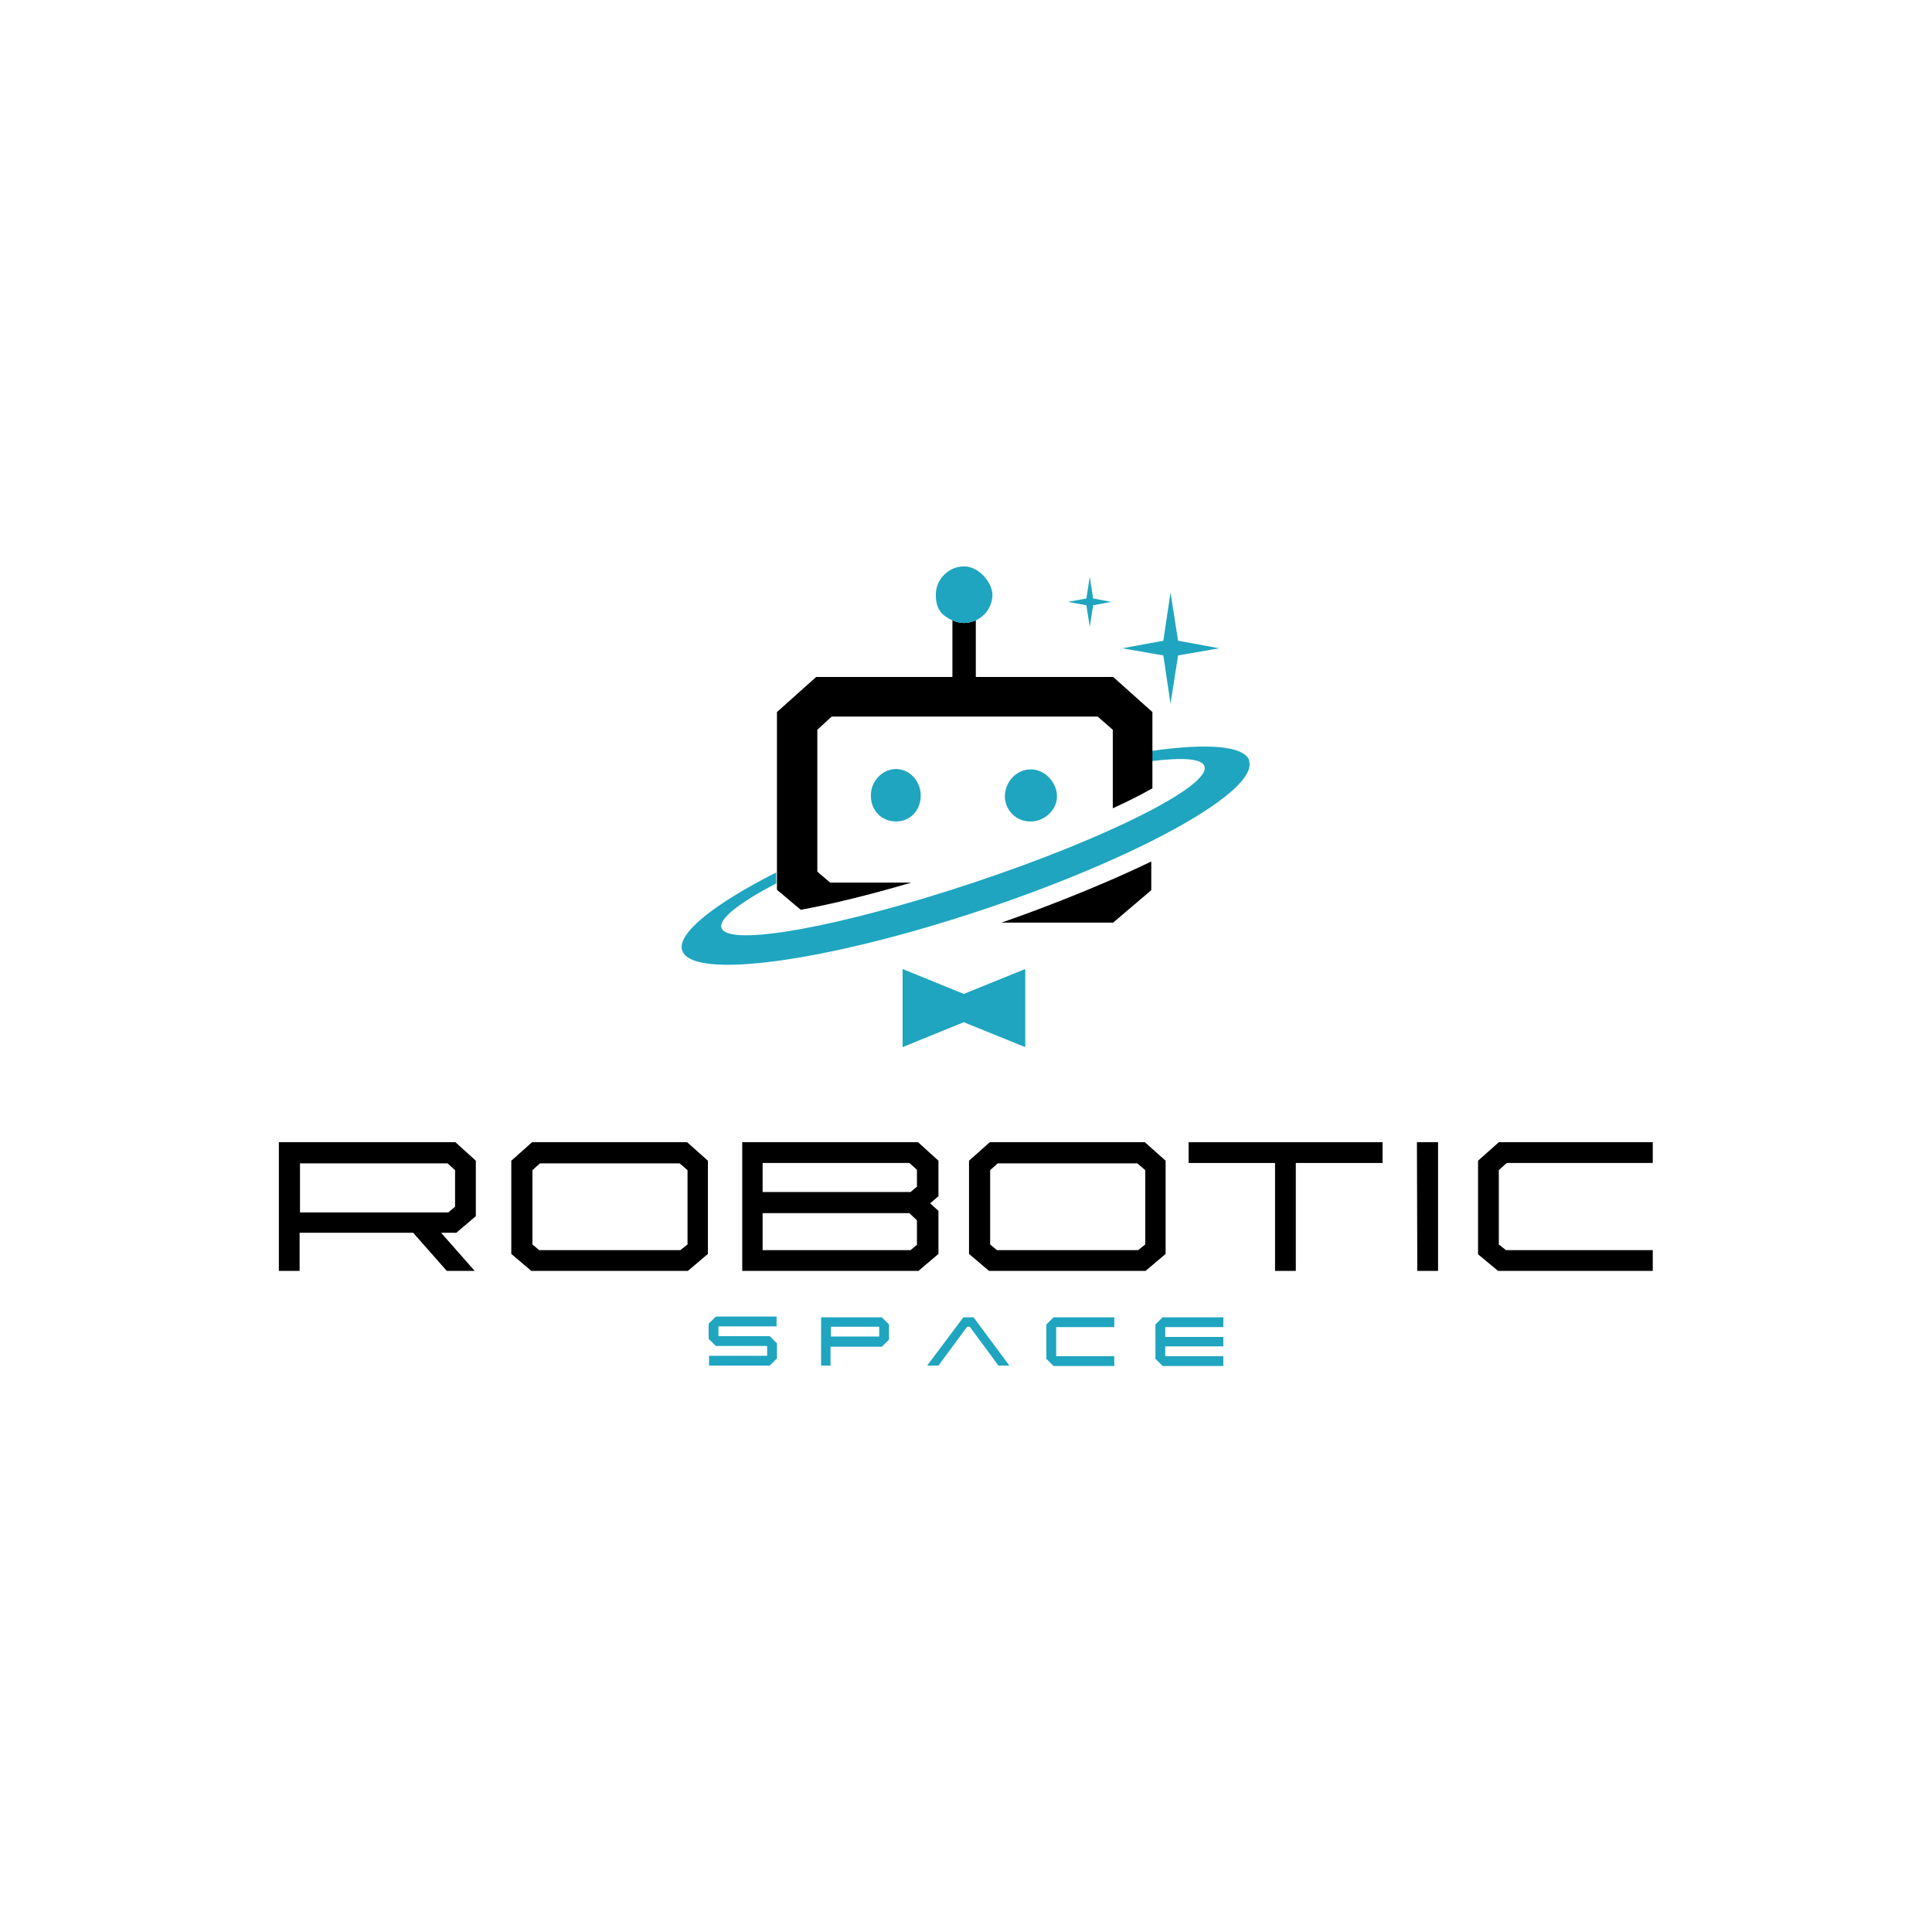 <svg xmlns="http://www.w3.org/2000/svg" id="Livello_1" data-name="Livello 1" viewBox="0 0 512 512"><defs><style>      .cls-1 {        fill: #000;      }      .cls-1, .cls-2 {        stroke-width: 0px;      }      .cls-2 {        fill: #1fa5bf;      }    </style></defs><g><g><path class="cls-2" d="M204,361.9h-16.1v-2.6h15.4v-2.6h-13.6l-1.9-1.9v-4l1.9-1.9h16.1v2.6h-15.4v2.6h13.6l1.9,1.9v4l-1.9,1.9Z"></path><path class="cls-2" d="M220.2,361.9h-2.6v-12.8h16.1l1.9,1.9v4l-1.9,1.9h-13.6v5.1ZM220.2,354.2h12.8v-2.6h-12.8v2.6Z"></path><path class="cls-2" d="M295.3,351.7h-15.4v7.7h15.4v2.6h-16.1l-1.9-1.9v-9.1l1.9-1.9h16.1v2.6Z"></path><path class="cls-2" d="M324.2,356.8h-15.4v2.6h15.4v2.6h-16.1l-1.9-1.9v-9.1l1.9-1.9h16.1v2.6h-15.4v2.6h15.4v2.6Z"></path><polygon class="cls-2" points="264.6 361.9 267.5 361.9 258 349.1 255.3 349.1 245.7 361.9 248.7 361.9 256.3 351.6 257 351.6 264.6 361.9"></polygon></g><g><path class="cls-1" d="M120.8,326.8l5.3-4.5v-14.7l-5.4-4.9h-46.8v34.1h5.5v-10.1h30.1l8.9,10.1h7.4l-8.9-10.1h3.9ZM79.5,321.3v-13h39.1l2,1.8v9.7l-1.8,1.5h-39.3Z"></path><path class="cls-1" d="M196.7,302.7v34.1h46.7l5.3-4.5v-11.4l-2.2-2,2.2-1.9v-9.4l-5.4-4.9h-46.6ZM243.1,329.8l-1.8,1.5h-39.2v-9.8h38.9l2,1.9v6.4ZM243.1,314.4l-1.8,1.5h-39.2v-7.7h38.9l2,1.8v4.4Z"></path><path class="cls-1" d="M262.3,302.7l-5.5,4.9v24.7l5.3,4.5h41.5s5.3-4.5,5.3-4.5v-24.7l-5.5-4.9h-41.3ZM303.5,329.8l-1.9,1.5h-37.4l-1.8-1.5v-19.7l2-1.8h37s2.1,1.8,2.1,1.8v19.7Z"></path><polygon class="cls-1" points="337.9 336.8 343.4 336.8 343.4 308.2 366.4 308.2 366.4 302.7 315 302.7 315 308.2 337.9 308.2 337.9 336.8"></polygon><polygon class="cls-1" points="375.5 302.7 375.6 336.8 381.1 336.8 381.1 302.7 375.5 302.7"></polygon><polygon class="cls-1" points="399.3 308.2 438 308.2 438 302.7 397.2 302.7 391.7 307.6 391.7 332.4 397 336.8 438 336.8 438 331.3 399.1 331.3 397.2 329.8 397.2 310.1 399.3 308.2"></polygon><path class="cls-1" d="M141,302.7l-5.5,4.9v24.7l5.3,4.5h41.5s5.3-4.5,5.3-4.5v-24.7l-5.5-4.9h-41.3ZM182.2,329.8l-1.9,1.5h-37.4l-1.8-1.5v-19.7l2-1.8h37s2.1,1.8,2.1,1.8v19.7Z"></path></g></g><g><path class="cls-2" d="M331.1,201.6c-1.3-4-11.2-4.7-25.9-2.6v2.7c8.2-1,13.4-.7,14,1.4,1.7,5.1-25.5,18.9-60.9,30.7-35.3,11.8-65.4,17.3-67.1,12.1-.8-2.4,4.8-6.7,14.5-11.8v-2.9c-16.5,8.4-26.4,16.2-24.9,20.7,2.6,7.9,38.4,3,79.9-10.9,41.5-13.9,73-31.5,70.3-39.4Z"></path><g><path class="cls-2" d="M266.3,211.1c0-4,3.2-7.3,7-7.2,3.7,0,7,3.7,6.8,7.4-.1,3.5-3.5,6.5-7.1,6.4-3.8,0-6.7-3.1-6.7-6.7Z"></path><path class="cls-2" d="M244,210.9c0,3.8-2.8,6.8-6.5,6.8-4,0-6.9-3.1-6.7-7.2.1-3.7,3.3-6.8,6.8-6.7,3.6.1,6.4,3.3,6.4,7Z"></path></g><polygon class="cls-2" points="312.2 173.7 323.1 171.8 312.2 169.8 310.2 157 308.3 169.8 297.4 171.8 308.3 173.7 310.2 186.5 312.2 173.7"></polygon><polygon class="cls-2" points="289.7 160.4 294.5 159.5 289.7 158.6 288.8 152.9 287.9 158.6 283 159.5 287.9 160.4 288.8 166.1 289.7 160.4"></polygon><path class="cls-1" d="M294.8,179.4h-36.2v-15c-1,.4-2,.7-3.1.7s-2.2-.3-3.1-.7v15h-36.1l-10.4,9.3v47.1l6.3,5.3c8.3-1.5,18.4-4,29.3-7.2h-21.5l-3.4-2.9v-37.6l3.8-3.5h70.5s4,3.5,4,3.5v20.8c4-1.8,7.5-3.6,10.5-5.3v-20.2l-10.4-9.3Z"></path><path class="cls-2" d="M258.6,164.4c2.6-1.2,4.4-3.8,4.4-6.8s-3.4-7.5-7.5-7.5-7.5,3.4-7.5,7.5,1.8,5.6,4.4,6.8c1,.4,2,.7,3.1.7s2.2-.3,3.1-.7Z"></path><polygon class="cls-2" points="255.4 263.4 239.2 256.8 239.2 277.5 255.4 270.9 271.7 277.5 271.7 256.8 255.4 263.4"></polygon><path class="cls-1" d="M295,244.5l10.1-8.6v-7.6c-15.5,7.5-32.7,13.8-39.7,16.2h29.5Z"></path></g></svg>